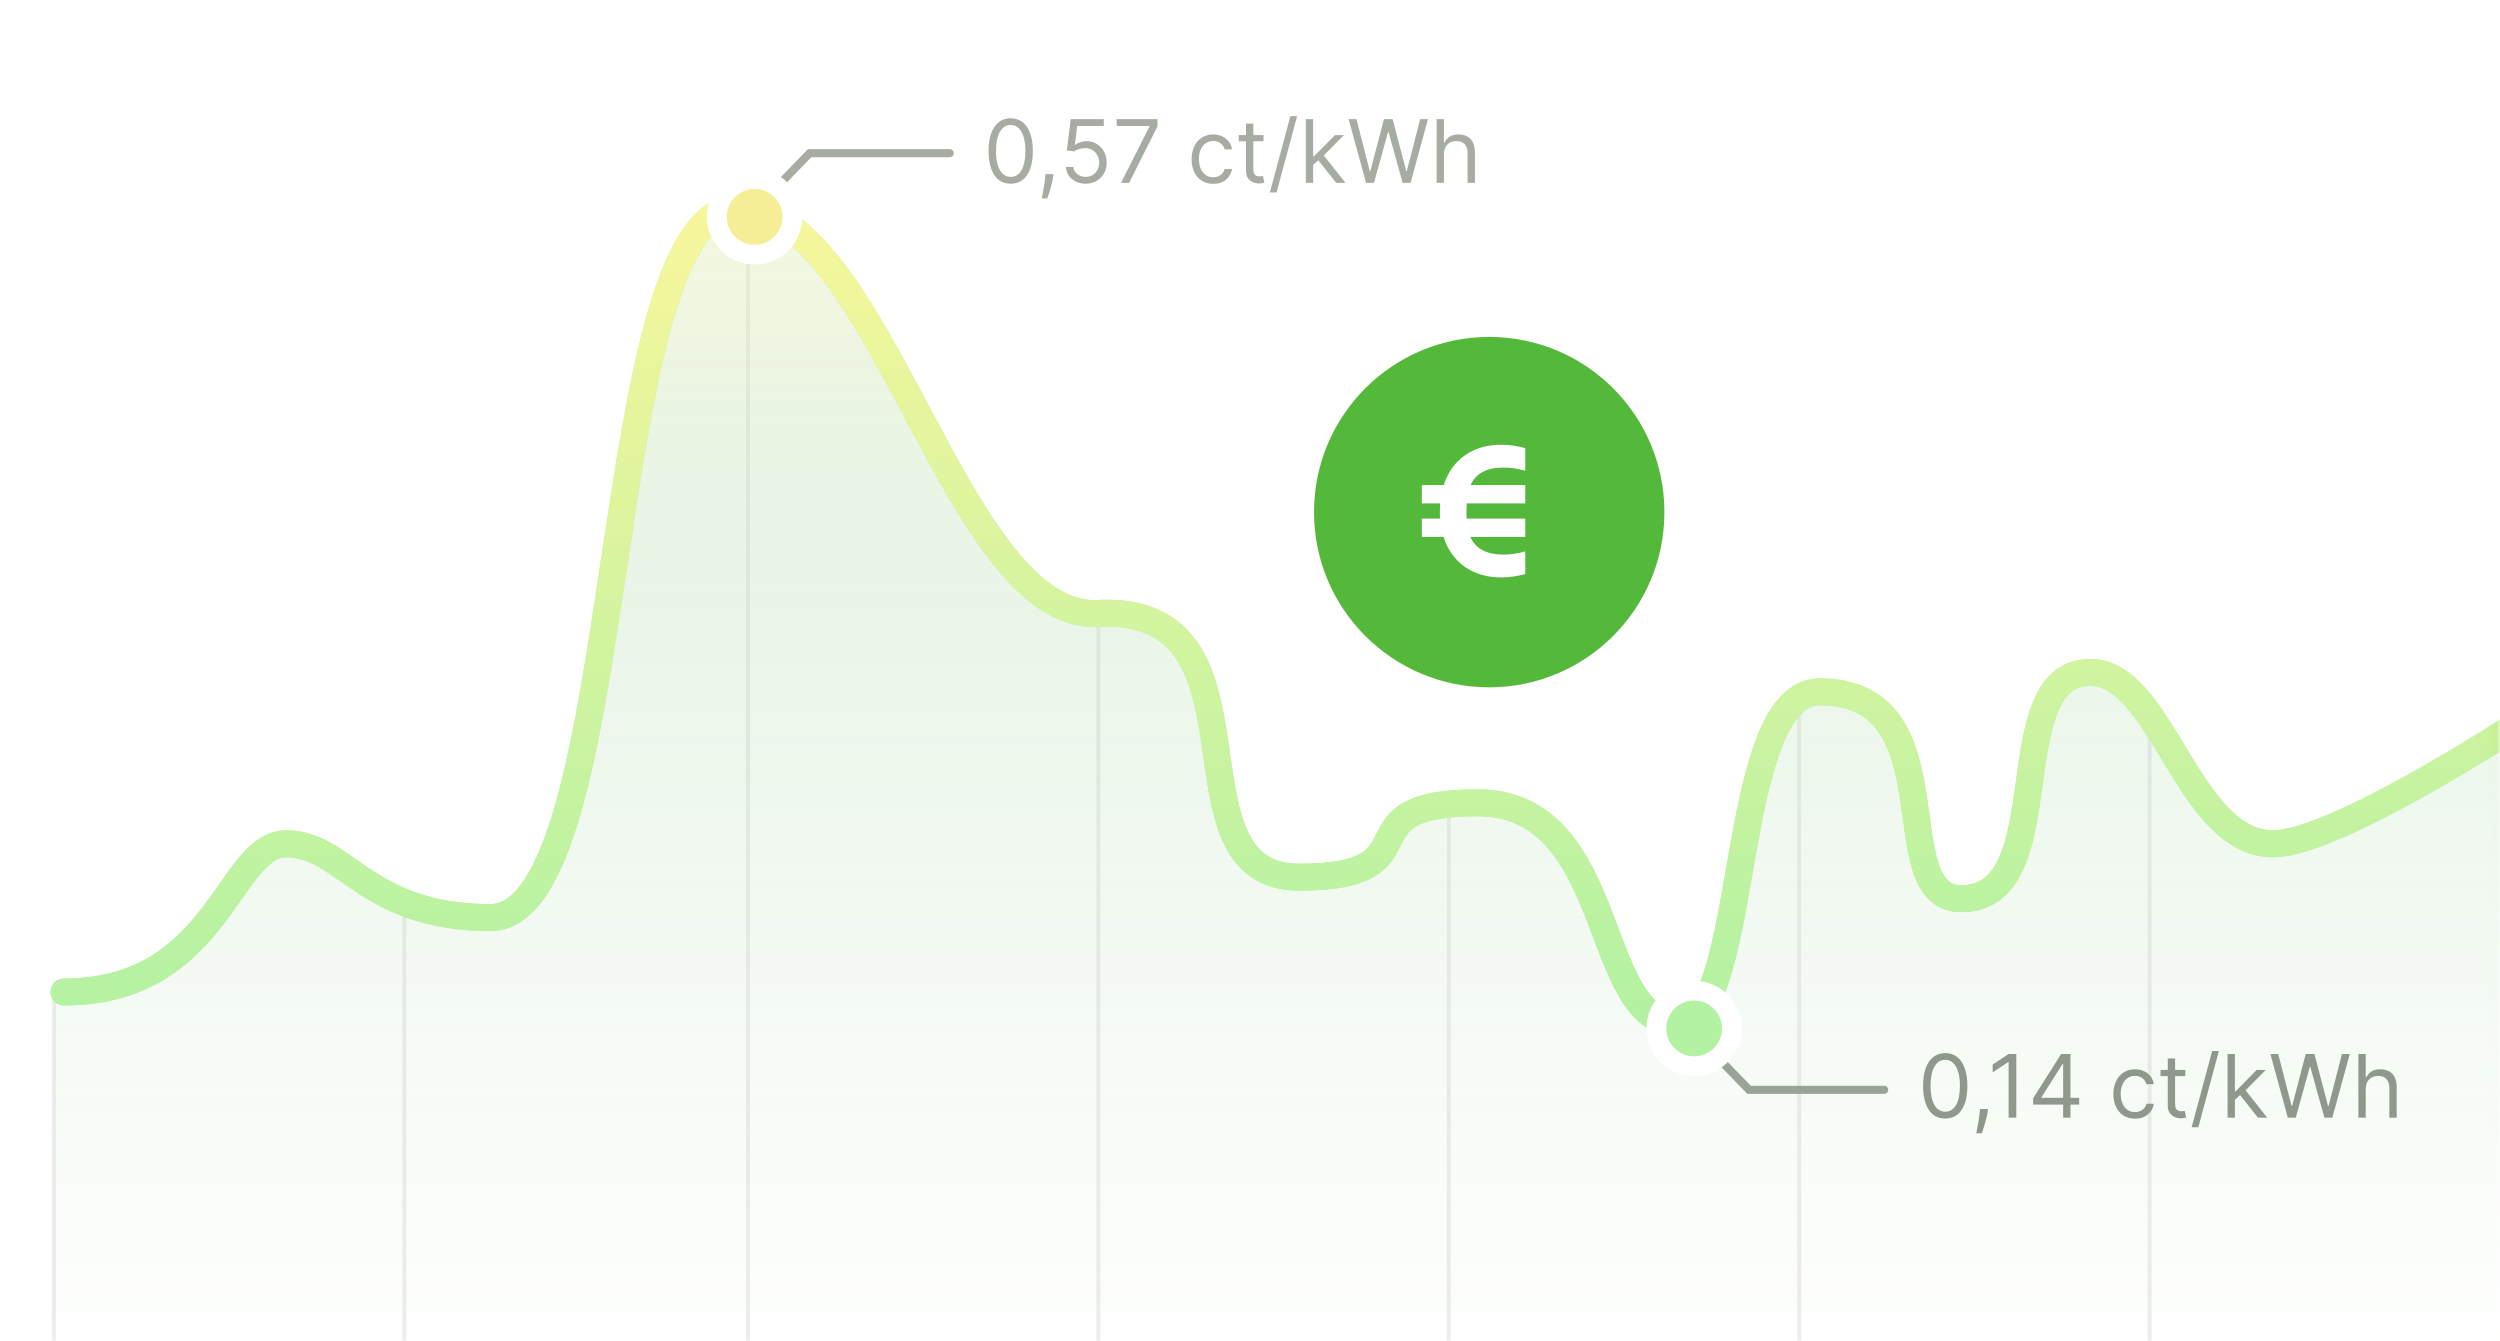 <svg width="371" height="199" viewBox="0 0 371 199" fill="none" xmlns="http://www.w3.org/2000/svg">
<mask id="mask0_304_4042" style="mask-type:alpha" maskUnits="userSpaceOnUse" x="0" y="0" width="371" height="199">
<rect width="371" height="199" fill="#062B29" fill-opacity="0.5"/>
<rect x="0.7" y="0.7" width="369.6" height="197.6" stroke="url(#paint0_linear_304_4042)" stroke-opacity="0.2" stroke-width="1.4"/>
</mask>
<g mask="url(#mask0_304_4042)">
<g opacity="0.4">
<path d="M7.7 213C7.7 213.166 7.834 213.3 8 213.3C8.165 213.3 8.3 213.166 8.3 213L7.7 213ZM7.7 147L7.7 213L8.3 213L8.3 147L7.7 147Z" fill="#040404" fill-opacity="0.35"/>
<path d="M60 135L60 247" stroke="#040404" stroke-opacity="0.35" stroke-width="0.6" stroke-miterlimit="10"/>
<path d="M111 32L111 247" stroke="#040404" stroke-opacity="0.35" stroke-width="0.6" stroke-miterlimit="10"/>
<path d="M163 91L163 247" stroke="#040404" stroke-opacity="0.35" stroke-width="0.6" stroke-miterlimit="10"/>
<path d="M215 119L215 247" stroke="#040404" stroke-opacity="0.35" stroke-width="0.6" stroke-miterlimit="10"/>
<path d="M267 105L267 247" stroke="#040404" stroke-opacity="0.35" stroke-width="0.6" stroke-miterlimit="10"/>
<path d="M319 106L319 247" stroke="#040404" stroke-opacity="0.35" stroke-width="0.6" stroke-miterlimit="10"/>
</g>
<path d="M109.515 30.91C88.608 30.91 93.659 136.168 72.762 136.168C52.958 136.168 51.075 125.221 43 125.221C34.304 125.221 32 147.208 8 147.208V226.276H372.444V108.235C372.444 108.235 346.333 125.221 337.346 125.221C324.63 125.221 320.899 99.788 310.217 99.788C296.35 99.788 306.147 133.36 291.057 133.36C279.317 133.36 290.718 102.67 270.032 102.67C256.298 102.67 259.922 151.841 249.008 151.841C236.192 151.841 240.179 119.131 219.272 119.131C198.365 119.131 213.71 130.172 192.813 130.172C171.916 130.172 190.332 89.207 162.426 91.058C141.53 91.058 130.422 30.91 109.515 30.91Z" fill="url(#paint1_linear_304_4042)" fill-opacity="0.7"/>
<path d="M9.5 147.208C32.5 147.208 33.803 125.222 42.5 125.222C51.197 125.222 54.2 136.168 72.761 136.168C93.658 136.168 88.606 30.899 109.513 30.899C130.42 30.899 141.529 91.058 162.426 91.058C190.332 89.208 171.915 130.172 192.812 130.172C213.709 130.172 198.364 119.132 219.271 119.132C240.178 119.132 236.191 151.842 249.007 151.842C259.921 151.842 256.298 102.671 270.032 102.671C290.718 102.671 279.316 133.36 291.057 133.36C306.147 133.36 296.349 99.788 310.216 99.788C320.899 99.788 324.629 125.222 337.345 125.222C346.332 125.222 372.444 108.235 372.444 108.235" stroke="#66E546" stroke-width="4" stroke-miterlimit="10" stroke-linecap="round" stroke-linejoin="round"/>
<path d="M9.5 147.208C32.5 147.208 33.803 125.222 42.5 125.222C51.197 125.222 54.2 136.168 72.761 136.168C93.658 136.168 88.606 30.899 109.513 30.899C130.42 30.899 141.529 91.058 162.426 91.058C190.332 89.208 171.915 130.172 192.812 130.172C213.709 130.172 198.364 119.132 219.271 119.132C240.178 119.132 236.191 151.842 249.007 151.842C259.921 151.842 256.298 102.671 270.032 102.671C290.718 102.671 279.316 133.36 291.057 133.36C306.147 133.36 296.349 99.788 310.216 99.788C320.899 99.788 324.629 125.222 337.345 125.222C346.332 125.222 372.444 108.235 372.444 108.235" stroke="url(#paint2_linear_304_4042)" stroke-width="4" stroke-miterlimit="10" stroke-linecap="round" stroke-linejoin="round"/>
<path d="M113.839 29.239L120.144 22.735H140.934" stroke="#22301A" stroke-opacity="0.8" stroke-width="1.2" stroke-miterlimit="10" stroke-linecap="round"/>
<path d="M149.989 27.264C149.293 27.264 148.701 27.075 148.211 26.696C147.722 26.315 147.348 25.762 147.089 25.039C146.831 24.313 146.702 23.435 146.702 22.407C146.702 21.386 146.831 20.513 147.089 19.79C147.351 19.064 147.726 18.51 148.216 18.128C148.708 17.743 149.299 17.551 149.989 17.551C150.678 17.551 151.267 17.743 151.757 18.128C152.249 18.51 152.625 19.064 152.883 19.79C153.145 20.513 153.275 21.386 153.275 22.407C153.275 23.435 153.146 24.313 152.888 25.039C152.629 25.762 152.255 26.315 151.766 26.696C151.277 27.075 150.684 27.264 149.989 27.264ZM149.989 26.248C150.678 26.248 151.213 25.916 151.595 25.251C151.977 24.587 152.168 23.639 152.168 22.407C152.168 21.589 152.08 20.892 151.904 20.316C151.732 19.741 151.483 19.302 151.156 19C150.833 18.699 150.444 18.548 149.989 18.548C149.305 18.548 148.771 18.885 148.387 19.559C148.002 20.23 147.81 21.18 147.81 22.407C147.81 23.226 147.896 23.922 148.068 24.494C148.24 25.067 148.488 25.502 148.811 25.801C149.138 26.099 149.53 26.248 149.989 26.248ZM156.343 25.842L156.269 26.341C156.217 26.692 156.137 27.067 156.029 27.467C155.925 27.867 155.815 28.244 155.701 28.598C155.588 28.952 155.494 29.234 155.42 29.443H154.589C154.629 29.246 154.681 28.986 154.746 28.663C154.81 28.34 154.875 27.978 154.94 27.578C155.007 27.181 155.063 26.775 155.106 26.359L155.161 25.842H156.343ZM161.107 27.264C160.566 27.264 160.078 27.156 159.644 26.941C159.21 26.725 158.862 26.43 158.601 26.055C158.339 25.679 158.196 25.251 158.171 24.771H159.279C159.322 25.199 159.516 25.553 159.861 25.833C160.209 26.11 160.624 26.248 161.107 26.248C161.495 26.248 161.84 26.158 162.141 25.976C162.446 25.794 162.685 25.545 162.857 25.228C163.032 24.908 163.12 24.547 163.12 24.143C163.12 23.731 163.029 23.363 162.848 23.04C162.669 22.714 162.423 22.457 162.109 22.269C161.795 22.081 161.437 21.986 161.033 21.983C160.744 21.98 160.447 22.024 160.142 22.117C159.838 22.206 159.587 22.321 159.39 22.463L158.319 22.334L158.891 17.68H163.803V18.696H159.852L159.519 21.484H159.575C159.769 21.33 160.012 21.203 160.304 21.101C160.596 21 160.901 20.949 161.218 20.949C161.797 20.949 162.312 21.087 162.765 21.364C163.22 21.638 163.577 22.014 163.836 22.491C164.097 22.968 164.228 23.512 164.228 24.125C164.228 24.728 164.093 25.267 163.822 25.741C163.554 26.212 163.185 26.584 162.714 26.858C162.243 27.129 161.707 27.264 161.107 27.264ZM166.357 27.135L170.586 18.77V18.696H165.711V17.68H171.768V18.751L167.558 27.135H166.357ZM180.044 27.282C179.379 27.282 178.807 27.125 178.327 26.812C177.847 26.498 177.477 26.065 177.219 25.514C176.96 24.963 176.831 24.334 176.831 23.626C176.831 22.906 176.963 22.27 177.228 21.72C177.496 21.166 177.868 20.733 178.345 20.422C178.825 20.108 179.385 19.951 180.026 19.951C180.524 19.951 180.974 20.044 181.374 20.229C181.774 20.413 182.102 20.672 182.357 21.004C182.612 21.337 182.771 21.724 182.832 22.167H181.743C181.66 21.844 181.475 21.558 181.189 21.309C180.906 21.056 180.524 20.93 180.044 20.93C179.619 20.93 179.247 21.041 178.927 21.263C178.61 21.481 178.362 21.79 178.184 22.191C178.008 22.587 177.921 23.054 177.921 23.589C177.921 24.137 178.007 24.614 178.179 25.02C178.354 25.427 178.601 25.742 178.918 25.967C179.238 26.192 179.613 26.304 180.044 26.304C180.327 26.304 180.584 26.255 180.815 26.156C181.046 26.058 181.241 25.916 181.401 25.731C181.561 25.547 181.675 25.325 181.743 25.067H182.832C182.771 25.485 182.619 25.862 182.375 26.198C182.135 26.53 181.817 26.795 181.42 26.992C181.026 27.186 180.567 27.282 180.044 27.282ZM187.509 20.044V20.967H183.834V20.044H187.509ZM184.905 18.345H185.995V25.104C185.995 25.411 186.039 25.642 186.129 25.796C186.221 25.947 186.338 26.048 186.479 26.101C186.624 26.15 186.776 26.174 186.937 26.174C187.057 26.174 187.155 26.168 187.232 26.156C187.309 26.141 187.37 26.128 187.417 26.119L187.638 27.098C187.564 27.125 187.461 27.153 187.329 27.181C187.197 27.212 187.029 27.227 186.826 27.227C186.518 27.227 186.216 27.161 185.921 27.029C185.628 26.896 185.385 26.695 185.191 26.424C185.001 26.153 184.905 25.811 184.905 25.399V18.345ZM192.49 17.237L189.443 28.557H188.446L191.493 17.237H192.49ZM194.797 24.549L194.779 23.201H195L198.103 20.044H199.451L196.145 23.386H196.053L194.797 24.549ZM193.782 27.135V17.68H194.871V27.135H193.782ZM198.287 27.135L195.517 23.626L196.293 22.869L199.672 27.135H198.287ZM202.718 27.135L200.133 17.68H201.296L203.272 25.381H203.364L205.377 17.68H206.67L208.682 25.381H208.775L210.751 17.68H211.914L209.329 27.135H208.147L206.06 19.601H205.986L203.9 27.135H202.718ZM214.282 22.869V27.135H213.193V17.68H214.282V21.152H214.375C214.541 20.786 214.79 20.495 215.122 20.279C215.458 20.061 215.904 19.951 216.461 19.951C216.944 19.951 217.368 20.049 217.731 20.242C218.094 20.433 218.375 20.727 218.576 21.124C218.779 21.518 218.88 22.02 218.88 22.629V27.135H217.791V22.703C217.791 22.14 217.645 21.704 217.352 21.396C217.063 21.086 216.661 20.93 216.147 20.93C215.79 20.93 215.47 21.006 215.187 21.156C214.907 21.307 214.685 21.527 214.522 21.817C214.362 22.106 214.282 22.457 214.282 22.869Z" fill="#22301A" fill-opacity="0.8"/>
<g filter="url(#filter0_d_304_4042)">
<path d="M110.375 37.645C114.281 37.645 117.447 34.479 117.447 30.573C117.447 26.667 114.281 23.501 110.375 23.501C106.469 23.501 103.303 26.667 103.303 30.573C103.303 34.479 106.469 37.645 110.375 37.645Z" fill="white"/>
<path d="M110.375 34.715C112.662 34.715 114.516 32.861 114.516 30.574C114.516 28.287 112.662 26.433 110.375 26.433C108.088 26.433 106.234 28.287 106.234 30.574C106.234 32.861 108.088 34.715 110.375 34.715Z" fill="#EBDE2D"/>
</g>
<path d="M253.25 155.233L259.567 161.734H279.61" stroke="#22301A" stroke-opacity="0.9" stroke-width="1.2" stroke-miterlimit="10" stroke-linecap="round"/>
<path d="M288.672 165.994C287.977 165.994 287.384 165.805 286.895 165.427C286.405 165.045 286.031 164.493 285.773 163.769C285.514 163.043 285.385 162.166 285.385 161.138C285.385 160.116 285.514 159.244 285.773 158.52C286.035 157.794 286.41 157.24 286.899 156.858C287.392 156.474 287.983 156.281 288.672 156.281C289.362 156.281 289.951 156.474 290.44 156.858C290.933 157.24 291.308 157.794 291.567 158.52C291.828 159.244 291.959 160.116 291.959 161.138C291.959 162.166 291.83 163.043 291.571 163.769C291.313 164.493 290.939 165.045 290.449 165.427C289.96 165.805 289.368 165.994 288.672 165.994ZM288.672 164.979C289.362 164.979 289.897 164.646 290.279 163.982C290.66 163.317 290.851 162.369 290.851 161.138C290.851 160.319 290.763 159.622 290.588 159.047C290.416 158.471 290.166 158.033 289.84 157.731C289.517 157.429 289.128 157.279 288.672 157.279C287.989 157.279 287.455 157.616 287.07 158.29C286.685 158.961 286.493 159.91 286.493 161.138C286.493 161.957 286.579 162.652 286.752 163.225C286.924 163.797 287.172 164.233 287.495 164.531C287.821 164.83 288.214 164.979 288.672 164.979ZM295.027 164.573L294.953 165.071C294.901 165.422 294.82 165.798 294.713 166.198C294.608 166.598 294.499 166.975 294.385 167.329C294.271 167.683 294.177 167.964 294.103 168.173H293.272C293.312 167.977 293.365 167.716 293.429 167.393C293.494 167.07 293.559 166.709 293.623 166.308C293.691 165.911 293.746 165.505 293.789 165.09L293.845 164.573H295.027ZM299.221 156.411V165.865H298.076V157.611H298.02L295.712 159.144V157.98L298.076 156.411H299.221ZM301.718 163.926V162.985L305.873 156.411H306.556V157.869H306.095L302.955 162.837V162.911H308.551V163.926H301.718ZM306.169 165.865V163.64V163.202V156.411H307.258V165.865H306.169ZM316.836 166.013C316.171 166.013 315.599 165.856 315.119 165.542C314.639 165.228 314.269 164.796 314.011 164.245C313.752 163.694 313.623 163.065 313.623 162.357C313.623 161.637 313.755 161.001 314.02 160.45C314.288 159.896 314.66 159.464 315.137 159.153C315.617 158.839 316.177 158.682 316.818 158.682C317.316 158.682 317.766 158.774 318.166 158.959C318.566 159.144 318.894 159.402 319.149 159.735C319.404 160.067 319.563 160.455 319.624 160.898H318.535C318.452 160.575 318.267 160.289 317.981 160.039C317.698 159.787 317.316 159.661 316.836 159.661C316.411 159.661 316.039 159.771 315.719 159.993C315.402 160.212 315.154 160.521 314.976 160.921C314.8 161.318 314.713 161.784 314.713 162.32C314.713 162.868 314.799 163.345 314.971 163.751C315.146 164.157 315.393 164.473 315.71 164.697C316.03 164.922 316.405 165.034 316.836 165.034C317.119 165.034 317.376 164.985 317.607 164.887C317.838 164.788 318.033 164.646 318.193 164.462C318.353 164.277 318.467 164.056 318.535 163.797H319.624C319.563 164.216 319.411 164.593 319.167 164.928C318.927 165.26 318.609 165.525 318.212 165.722C317.818 165.916 317.359 166.013 316.836 166.013ZM324.301 158.774V159.698H320.626V158.774H324.301ZM321.697 157.075H322.787V163.834C322.787 164.142 322.831 164.373 322.921 164.526C323.013 164.677 323.13 164.779 323.271 164.831C323.416 164.88 323.568 164.905 323.728 164.905C323.849 164.905 323.947 164.899 324.024 164.887C324.101 164.871 324.162 164.859 324.209 164.85L324.43 165.828C324.356 165.856 324.253 165.884 324.121 165.911C323.989 165.942 323.821 165.958 323.618 165.958C323.31 165.958 323.008 165.891 322.713 165.759C322.42 165.627 322.177 165.425 321.983 165.154C321.793 164.883 321.697 164.542 321.697 164.129V157.075ZM329.282 155.968L326.235 167.287H325.238L328.285 155.968H329.282ZM331.589 163.28L331.571 161.932H331.792L334.895 158.774H336.243L332.937 162.117H332.845L331.589 163.28ZM330.574 165.865V156.411H331.663V165.865H330.574ZM335.079 165.865L332.309 162.357L333.085 161.6L336.464 165.865H335.079ZM339.51 165.865L336.925 156.411H338.088L340.064 164.111H340.156L342.169 156.411H343.462L345.474 164.111H345.567L347.543 156.411H348.706L346.121 165.865H344.939L342.852 158.331H342.778L340.692 165.865H339.51ZM351.074 161.6V165.865H349.985V156.411H351.074V159.882H351.167C351.333 159.516 351.582 159.225 351.914 159.01C352.25 158.791 352.696 158.682 353.253 158.682C353.736 158.682 354.16 158.779 354.523 158.973C354.886 159.164 355.167 159.458 355.368 159.855C355.571 160.249 355.672 160.75 355.672 161.36V165.865H354.583V161.433C354.583 160.87 354.437 160.435 354.144 160.127C353.855 159.816 353.453 159.661 352.939 159.661C352.582 159.661 352.262 159.736 351.979 159.887C351.699 160.038 351.477 160.258 351.314 160.547C351.154 160.836 351.074 161.187 351.074 161.6Z" fill="#22301A"/>
<g filter="url(#filter1_d_304_4042)">
<path d="M249.801 158.078C253.705 158.078 256.87 154.913 256.87 151.009C256.87 147.105 253.705 143.94 249.801 143.94C245.897 143.94 242.732 147.105 242.732 151.009C242.732 154.913 245.897 158.078 249.801 158.078Z" fill="white"/>
<path d="M253.941 151.01C253.941 153.293 252.085 155.149 249.802 155.149C247.519 155.149 245.663 153.293 245.663 151.01C245.663 148.727 247.519 146.871 249.802 146.871C252.085 146.871 253.941 148.727 253.941 151.01Z" fill="#66E546"/>
</g>
</g>
<circle cx="221" cy="76" r="26" fill="#54B93B"/>
<path d="M223.12 69.387C220.615 69.387 218.992 70.252 218.251 71.981H226.349V74.707H217.669C217.633 75.377 217.616 75.783 217.616 75.924C217.616 76.471 217.625 76.815 217.642 76.956H226.349V79.682H218.198C218.974 81.428 220.615 82.302 223.12 82.302C224.179 82.302 225.255 82.143 226.349 81.825V85.186C225.131 85.521 223.941 85.689 222.776 85.689C220.659 85.689 218.851 85.159 217.351 84.101C215.869 83.042 214.828 81.569 214.229 79.682H211V76.956H213.699C213.682 76.797 213.673 76.453 213.673 75.924C213.673 75.818 213.69 75.412 213.726 74.707H211V71.981H214.255C214.872 70.075 215.922 68.602 217.404 67.561C218.886 66.52 220.677 66 222.776 66C223.941 66 225.131 66.168 226.349 66.503V69.864C225.255 69.546 224.179 69.387 223.12 69.387Z" fill="white"/>
<defs>
<filter id="filter0_d_304_4042" x="101.693" y="21.891" width="20.584" height="20.584" filterUnits="userSpaceOnUse" color-interpolation-filters="sRGB">
<feFlood flood-opacity="0" result="BackgroundImageFix"/>
<feColorMatrix in="SourceAlpha" type="matrix" values="0 0 0 0 0 0 0 0 0 0 0 0 0 0 0 0 0 0 127 0" result="hardAlpha"/>
<feOffset dx="1.61" dy="1.61"/>
<feGaussianBlur stdDeviation="1.61"/>
<feColorMatrix type="matrix" values="0 0 0 0 0.078 0 0 0 0 0.357 0 0 0 0 0.271 0 0 0 0.4 0"/>
<feBlend mode="normal" in2="BackgroundImageFix" result="effect1_dropShadow_304_4042"/>
<feBlend mode="normal" in="SourceGraphic" in2="effect1_dropShadow_304_4042" result="shape"/>
</filter>
<filter id="filter1_d_304_4042" x="241.122" y="142.331" width="20.576" height="20.576" filterUnits="userSpaceOnUse" color-interpolation-filters="sRGB">
<feFlood flood-opacity="0" result="BackgroundImageFix"/>
<feColorMatrix in="SourceAlpha" type="matrix" values="0 0 0 0 0 0 0 0 0 0 0 0 0 0 0 0 0 0 127 0" result="hardAlpha"/>
<feOffset dx="1.609" dy="1.609"/>
<feGaussianBlur stdDeviation="1.609"/>
<feColorMatrix type="matrix" values="0 0 0 0 0.078 0 0 0 0 0.357 0 0 0 0 0.271 0 0 0 0.4 0"/>
<feBlend mode="normal" in2="BackgroundImageFix" result="effect1_dropShadow_304_4042"/>
<feBlend mode="normal" in="SourceGraphic" in2="effect1_dropShadow_304_4042" result="shape"/>
</filter>
<linearGradient id="paint0_linear_304_4042" x1="363.605" y1="5.66" x2="262.235" y2="276.773" gradientUnits="userSpaceOnUse">
<stop stop-color="white"/>
<stop offset="1" stop-color="white" stop-opacity="0.1"/>
</linearGradient>
<linearGradient id="paint1_linear_304_4042" x1="201.701" y1="10.5" x2="201.701" y2="206.5" gradientUnits="userSpaceOnUse">
<stop stop-color="#F7E55C" stop-opacity="0.6"/>
<stop offset="0.36" stop-color="#54B149" stop-opacity="0.38"/>
<stop offset="1" stop-color="#54B149" stop-opacity="0"/>
</linearGradient>
<linearGradient id="paint2_linear_304_4042" x1="201.701" y1="20" x2="201.701" y2="151.842" gradientUnits="userSpaceOnUse">
<stop stop-color="#FCEF37"/>
<stop offset="1" stop-color="#66E546"/>
</linearGradient>
</defs>
</svg>
